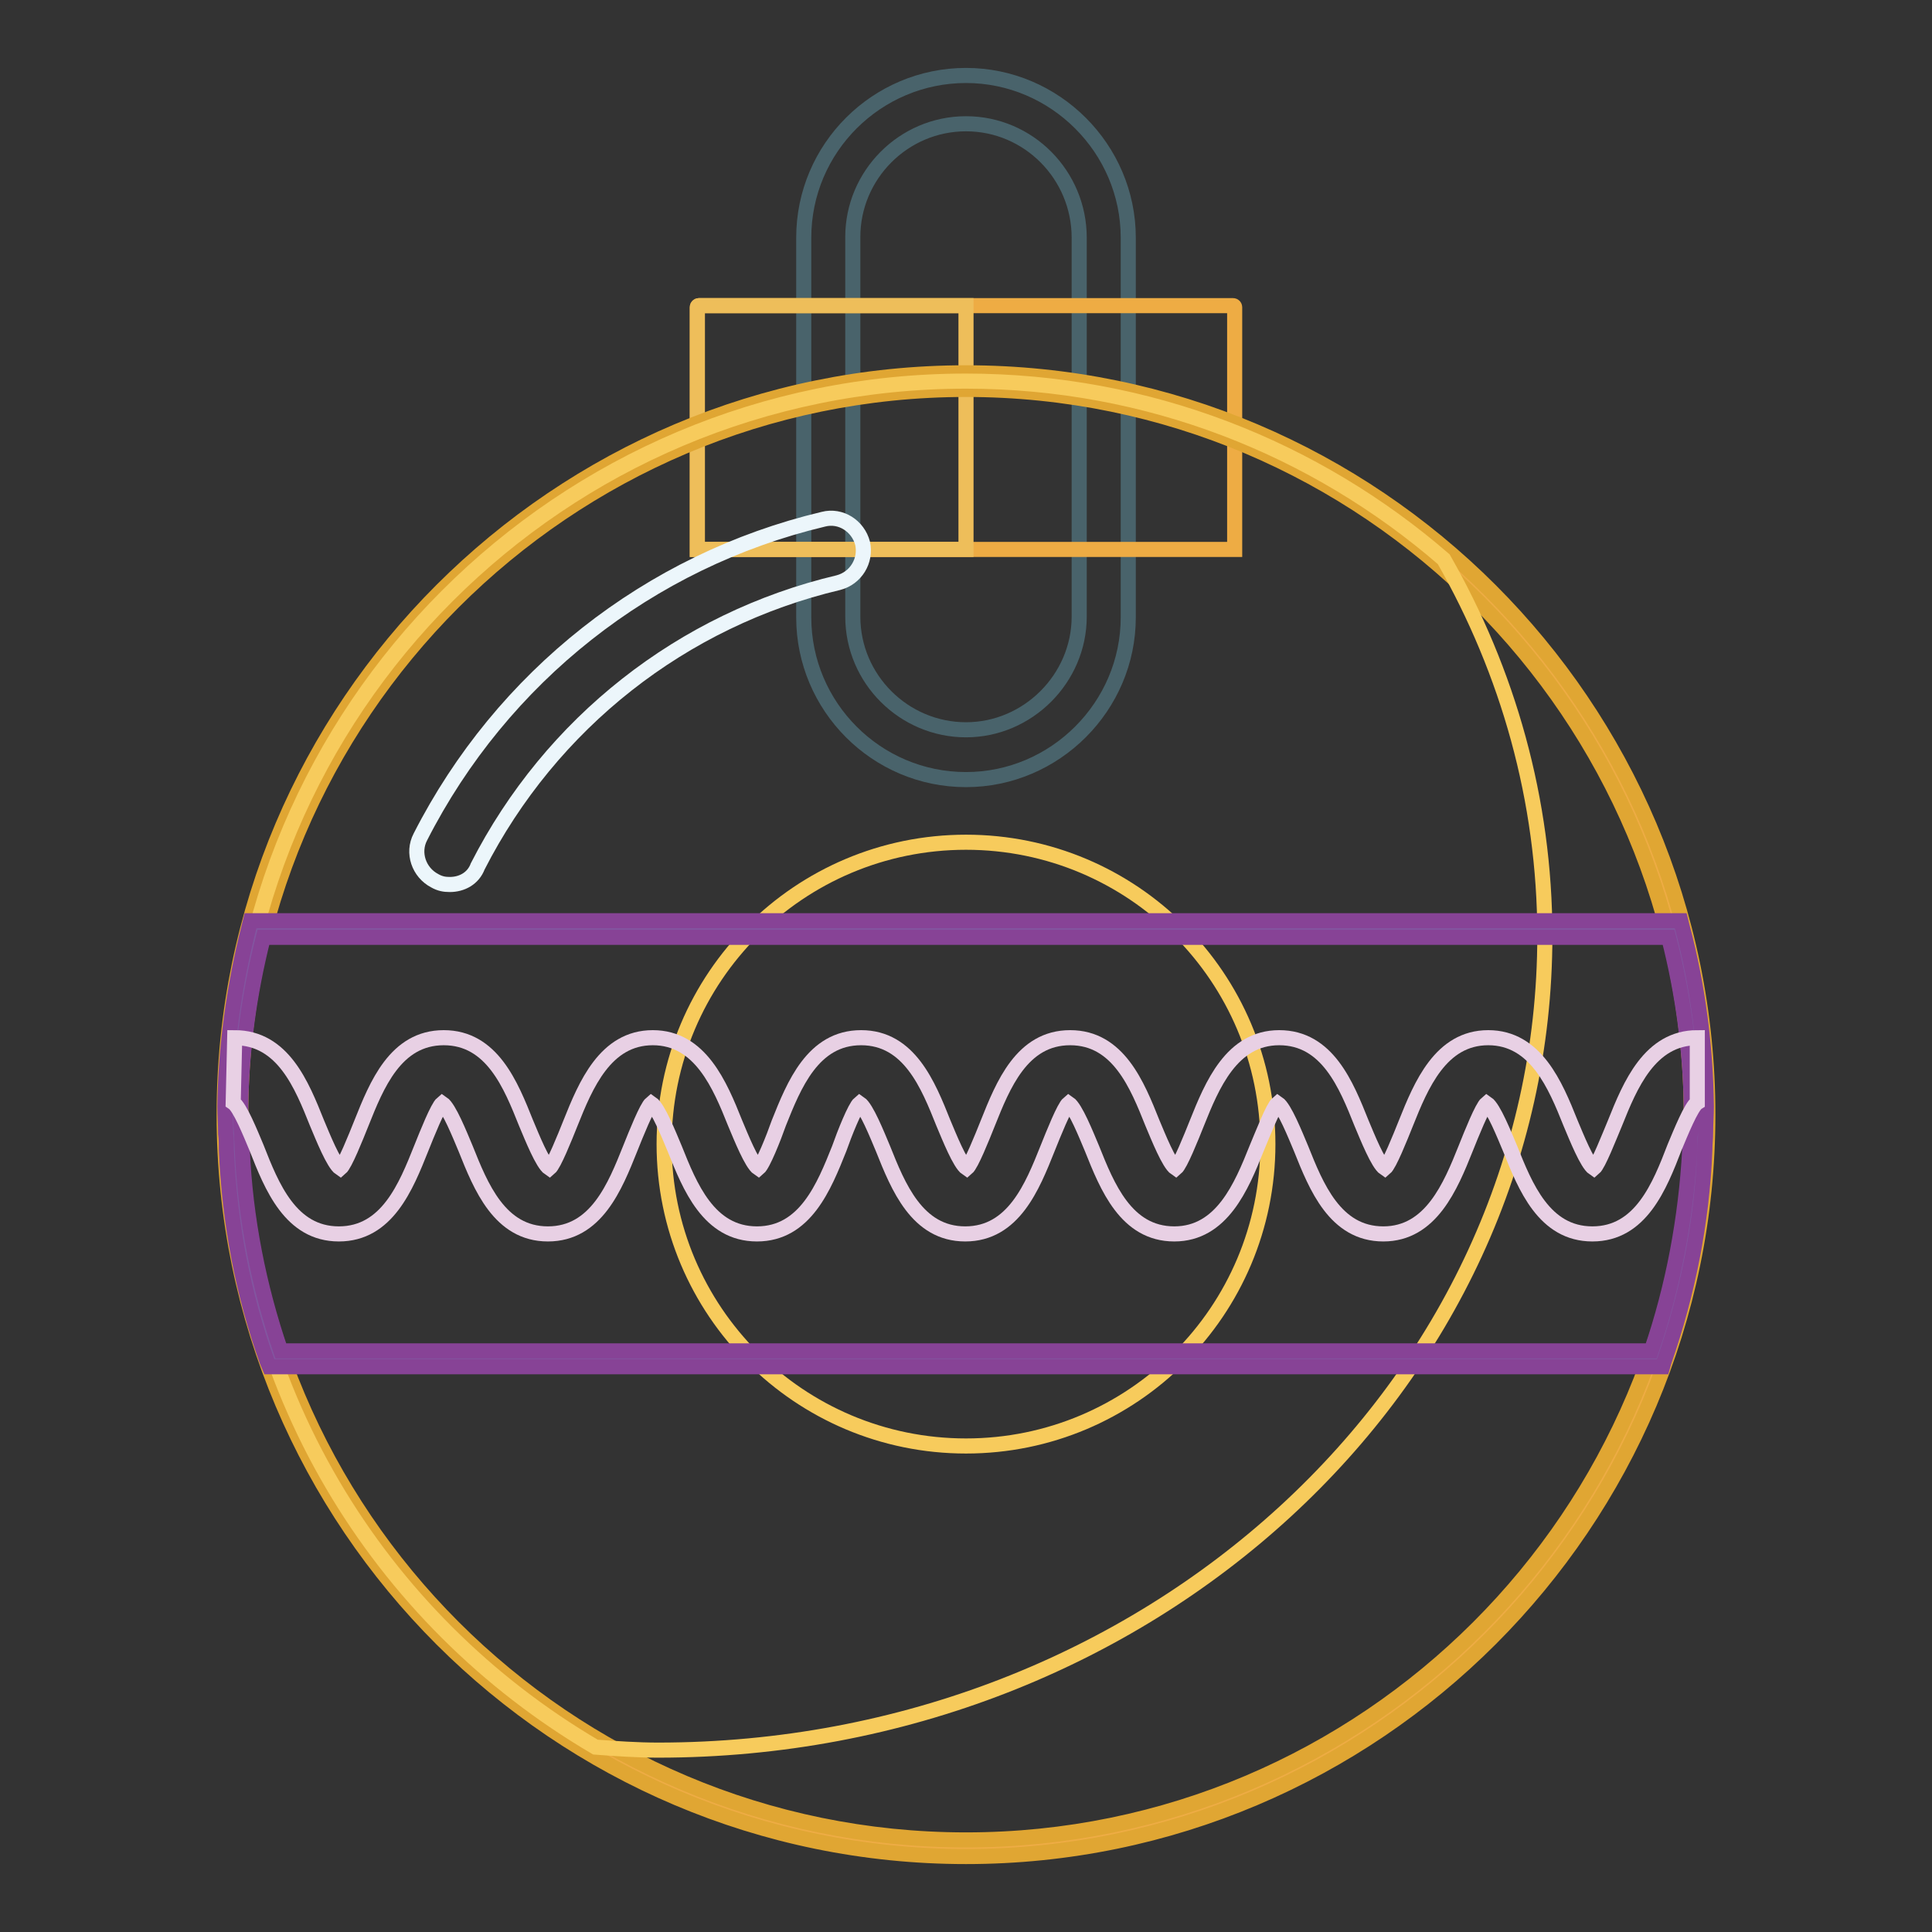 <?xml version="1.0" encoding="utf-8"?>
<!-- Svg Vector Icons : http://www.onlinewebfonts.com/icon -->
<!DOCTYPE svg PUBLIC "-//W3C//DTD SVG 1.1//EN" "http://www.w3.org/Graphics/SVG/1.1/DTD/svg11.dtd">
<svg version="1.1" xmlns="http://www.w3.org/2000/svg" xmlns:xlink="http://www.w3.org/1999/xlink" x="0px" y="0px" viewBox="0 0 256 256" enable-background="new 0 0 256 256" xml:space="preserve">
<rect x="0" y="0" width="256" height="256" fill="#333333" stroke="none"/>
<g> <path stroke-width="2" fill-opacity="0" stroke="#49636b"  d="M128,103.3c-11.9,0-21.5-9.7-21.5-21.5V31.5c0-11.9,9.7-21.5,21.5-21.5c11.8,0,21.5,9.7,21.5,21.5v50.3 C149.5,93.6,139.8,103.3,128,103.3z M128,16.4c-8.3,0-15,6.8-15,15v50.3c0,8.3,6.8,15,15,15s15-6.8,15-15V31.5 C143,23.2,136.3,16.4,128,16.4z"/> <path stroke-width="2" fill-opacity="0" stroke="#eeac44"  d="M163.6,72.8H92.4V40.7c0-0.1,0.1-0.2,0.2-0.2h70.8c0.1,0,0.2,0.1,0.2,0.2V72.8z"/> <path stroke-width="2" fill-opacity="0" stroke="#eebe5a"  d="M128,72.8H92.4V40.7c0-0.1,0.1-0.2,0.2-0.2H128V72.8z"/> <path stroke-width="2" fill-opacity="0" stroke="#eeac44"  d="M30.8,147.7c0,53.7,43.5,97.2,97.2,97.2c53.7,0,97.2-43.5,97.2-97.2c0-53.7-43.5-97.2-97.2-97.2 C74.3,50.6,30.8,94.1,30.8,147.7L30.8,147.7z"/> <path stroke-width="2" fill-opacity="0" stroke="#e0a633"  d="M128,246c-54.2,0-98.3-44.1-98.3-98.3c0-54.2,44.1-98.3,98.3-98.3c54.2,0,98.3,44.1,98.3,98.3 C226.3,201.9,182.2,246,128,246z M128,51.6c-53,0-96.1,43.1-96.1,96.1S75,243.8,128,243.8s96.1-43.1,96.1-96.1S181,51.6,128,51.6z" /> <path stroke-width="2" fill-opacity="0" stroke="#f7cb5c"  d="M204.7,124c0-18-4.9-35-13.4-49.9c-17-14.7-39.1-23.6-63.3-23.6c-53.7,0-97.2,43.5-97.2,97.2 c0,35.8,19.3,66.9,48.1,83.8c2.7,0.2,5.5,0.4,8.3,0.4C152.1,231.9,204.7,183.6,204.7,124z"/> <path stroke-width="2" fill-opacity="0" stroke="#f7cb5c"  d="M88,151.6c0,22.1,17.9,40,40,40c22.1,0,40-17.9,40-40c0-22.1-17.9-40-40-40C105.9,111.6,88,129.5,88,151.6z "/> <path stroke-width="2" fill-opacity="0" stroke="#ecf6fb"  d="M59.6,117.2c-0.7,0-1.3-0.1-2-0.5c-2.1-1.1-3-3.7-1.9-5.8c10.8-21.2,30.3-36.6,53.4-42.1 c2.3-0.6,4.6,0.9,5.2,3.2c0.5,2.3-0.9,4.6-3.2,5.2c-20.7,4.9-38.1,18.6-47.8,37.6C62.7,116.4,61.2,117.2,59.6,117.2z"/> <path stroke-width="2" fill-opacity="0" stroke="#8256a0"  d="M34.1,123.2c-2,7.5-3.1,15.4-3.2,23.5c0,1.9,0.1,3.8,0.2,5.7c0.5,9.7,2.3,19,5.4,27.7h183.1 c3.1-8.7,4.9-18,5.4-27.7c0-1.9,0.2-3.8,0.2-5.7c-0.1-8.1-1.2-16-3.2-23.5H34.1z"/> <path stroke-width="2" fill-opacity="0" stroke="#874396"  d="M220.3,181.1H35.7l-0.3-0.7c-3.2-8.9-5-18.4-5.4-28c0-0.7,0-1.5-0.1-2.2c0-1.2-0.1-2.4-0.1-3.6 c0.1-7.9,1.2-15.9,3.2-23.8l0.2-0.8h189.5l0.2,0.8c2.1,7.9,3.1,15.9,3.2,23.8c0,1.2-0.1,2.3-0.1,3.5c0,0.7-0.1,1.5-0.1,2.3 c-0.4,9.7-2.3,19.1-5.4,28L220.3,181.1z M37.2,179h181.6c2.9-8.5,4.6-17.5,5.1-26.7c0-0.7,0-1.5,0.1-2.3c0-1.1,0.1-2.3,0.1-3.4 c-0.1-7.4-1.1-15-3-22.4H34.9c-1.9,7.5-2.9,15-3,22.4c0,1.2,0,2.3,0.1,3.5c0,0.7,0.1,1.5,0.1,2.2C32.5,161.5,34.3,170.5,37.2,179 L37.2,179z"/> <path stroke-width="2" fill-opacity="0" stroke="#e8d0e4"  d="M211,163.5c-6.4,0-8.9-6.3-10.9-11.3c-0.8-1.9-2.2-5.4-3.1-6c-0.6,0.5-2,4-2.8,6c-2,5-4.6,11.3-10.9,11.3 c-6.4,0-8.9-6.3-10.9-11.3c-0.8-1.9-2.2-5.4-3.1-6c-0.6,0.5-2,4.1-2.8,6c-2,5-4.6,11.3-10.9,11.3c-6.4,0-8.9-6.3-10.9-11.3 c-0.8-1.9-2.2-5.4-3.1-6c-0.6,0.5-2,4-2.8,6c-2,5-4.5,11.3-10.9,11.3c-6.4,0-8.9-6.3-10.9-11.3c-0.8-1.9-2.2-5.4-3.1-6 c-0.6,0.5-2,4-2.7,6c-2,5-4.5,11.3-10.9,11.3c-6.4,0-8.9-6.3-10.9-11.3c-0.8-1.9-2.2-5.4-3.1-6c-0.6,0.5-2,4-2.8,6 c-2,5-4.5,11.3-10.9,11.3c-6.4,0-8.9-6.3-10.9-11.3c-0.8-1.9-2.2-5.4-3.1-6c-0.6,0.5-2,4-2.8,6c-2,5-4.5,11.3-10.9,11.3 S36,157.2,34,152.1c-0.8-1.9-2.2-5.4-3.1-6l0.2-8.6c6.4,0,8.9,6.3,10.9,11.3c0.8,1.9,2.2,5.4,3.1,6c0.6-0.5,2-4,2.8-6 c2-5,4.5-11.3,10.9-11.3s8.9,6.3,10.9,11.3c0.8,1.9,2.2,5.4,3.1,6c0.6-0.5,2-4,2.8-6c2-5,4.6-11.3,10.9-11.3s8.9,6.3,10.9,11.3 c0.8,1.9,2.2,5.4,3.1,6c0.6-0.5,2-4,2.7-6c2-5,4.5-11.3,10.9-11.3c6.4,0,8.9,6.3,10.9,11.3c0.8,1.9,2.2,5.4,3.1,6 c0.6-0.5,2-4,2.8-6c2-5,4.5-11.3,10.9-11.3c6.4,0,8.9,6.3,10.9,11.3c0.8,1.9,2.2,5.4,3.1,6c0.6-0.5,2-4,2.8-6 c2-5,4.6-11.3,10.9-11.3c6.4,0,8.9,6.3,10.9,11.3c0.8,1.9,2.2,5.4,3.1,6c0.6-0.5,2-4,2.8-6c2-5,4.6-11.3,10.9-11.3 s8.9,6.3,10.9,11.3c0.8,1.9,2.2,5.4,3.1,6c0.6-0.5,2-4.1,2.8-6c2-5,4.6-11.3,10.9-11.3v8.6c-0.8,0.5-2.2,4-3,5.9 C219.9,157.2,217.4,163.5,211,163.5L211,163.5z"/></g>
</svg>